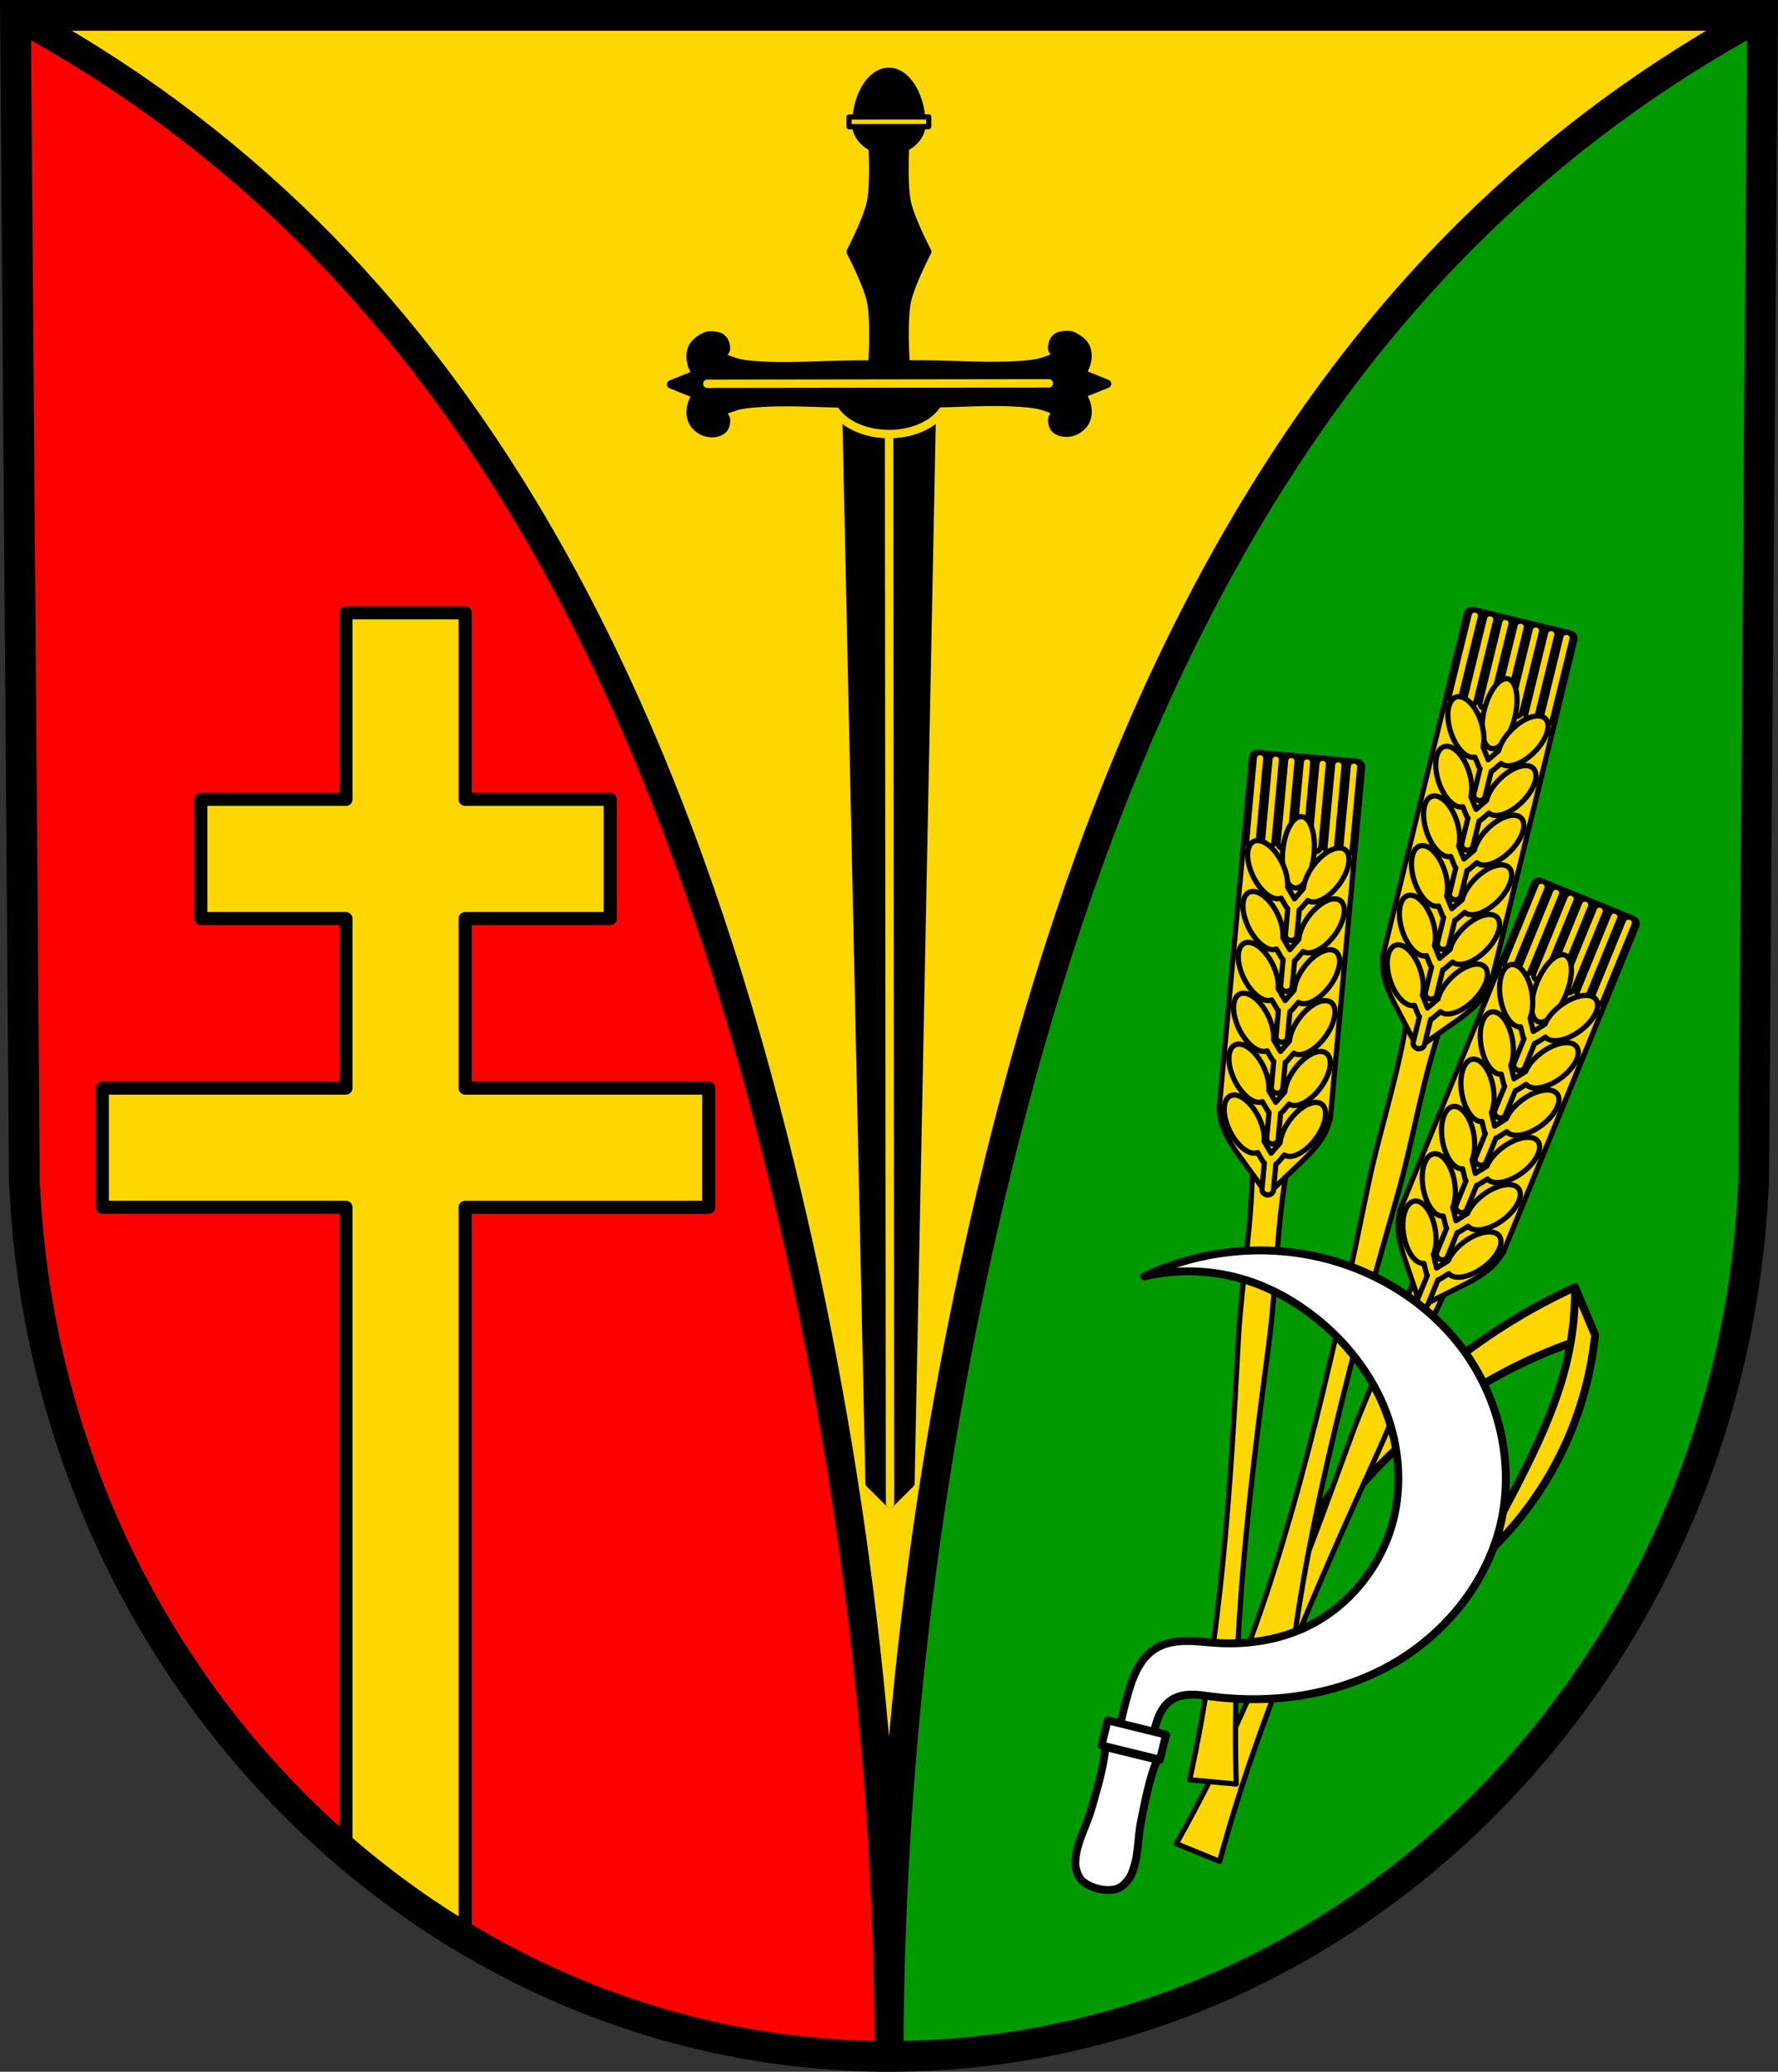 <?xml version="1.0" encoding="UTF-8" standalone="no"?>
<!-- Created with Inkscape (http://www.inkscape.org/) -->

<svg
   xmlns:dc="http://purl.org/dc/elements/1.1/"
   xmlns:cc="http://creativecommons.org/ns#"
   xmlns:rdf="http://www.w3.org/1999/02/22-rdf-syntax-ns#"
   xmlns:svg="http://www.w3.org/2000/svg"
   xmlns="http://www.w3.org/2000/svg"
   xmlns:sodipodi="http://sodipodi.sourceforge.net/DTD/sodipodi-0.dtd"
   xmlns:inkscape="http://www.inkscape.org/namespaces/inkscape"
   width="179.683mm"
   height="209.344mm"
   viewBox="0 0 179.683 209.344"
   version="1.1"
   id="svg7998"
   inkscape:version="0.92.4 (5da689c313, 2019-01-14)"
   sodipodi:docname="DEU Urschmitt COA.svg">
  <rect x="0" y="0" width="179.683" height="209.344" fill="#333333" stroke="none"/>
  <defs
     id="defs7992">
    <inkscape:path-effect
       effect="spiro"
       id="path-effect1260"
       is_visible="true" />
    <inkscape:path-effect
       effect="spiro"
       id="path-effect935"
       is_visible="true" />
    <inkscape:path-effect
       effect="spiro"
       id="path-effect931"
       is_visible="true" />
    <inkscape:path-effect
       effect="spiro"
       id="path-effect9650"
       is_visible="true" />
    <inkscape:path-effect
       effect="spiro"
       id="path-effect9646"
       is_visible="true" />
    <inkscape:path-effect
       effect="spiro"
       id="path-effect6773"
       is_visible="true" />
    <inkscape:path-effect
       effect="spiro"
       id="path-effect12651-3-7-8"
       is_visible="true" />
    <inkscape:path-effect
       effect="spiro"
       id="path-effect12651-3-7-7"
       is_visible="true" />
    <inkscape:path-effect
       effect="spiro"
       id="path-effect7612-8-2"
       is_visible="true" />
    <inkscape:path-effect
       effect="spiro"
       id="path-effect3708-6-1"
       is_visible="true" />
    <inkscape:path-effect
       effect="spiro"
       id="path-effect3704-9-4"
       is_visible="true" />
    <inkscape:path-effect
       effect="spiro"
       id="path-effect3708-6-1-3"
       is_visible="true" />
    <inkscape:path-effect
       effect="spiro"
       id="path-effect3704-9-4-4"
       is_visible="true" />
    <inkscape:path-effect
       effect="spiro"
       id="path-effect9646-4"
       is_visible="true" />
    <inkscape:path-effect
       effect="spiro"
       id="path-effect9650-3"
       is_visible="true" />
    <inkscape:path-effect
       effect="spiro"
       id="path-effect935-0"
       is_visible="true" />
    <inkscape:path-effect
       effect="spiro"
       id="path-effect931-9"
       is_visible="true" />
    <inkscape:path-effect
       effect="spiro"
       id="path-effect9650-3-4"
       is_visible="true" />
    <inkscape:path-effect
       effect="spiro"
       id="path-effect9646-4-6"
       is_visible="true" />
    <inkscape:path-effect
       effect="spiro"
       id="path-effect931-9-5"
       is_visible="true" />
  </defs>
  <sodipodi:namedview
     id="base"
     pagecolor="#ffffff"
     bordercolor="#666666"
     borderopacity="1.0"
     inkscape:pageopacity="0.0"
     inkscape:pageshadow="2"
     inkscape:zoom="0.69260139"
     inkscape:cx="339.55787"
     inkscape:cy="395.60995"
     inkscape:document-units="mm"
     inkscape:current-layer="layer1"
     showgrid="false"
     inkscape:window-width="1366"
     inkscape:window-height="745"
     inkscape:window-x="-8"
     inkscape:window-y="-8"
     inkscape:window-maximized="1"
     fit-margin-top="0"
     fit-margin-left="0"
     fit-margin-right="0"
     fit-margin-bottom="0"
     inkscape:snap-midpoints="true"
     inkscape:snap-smooth-nodes="true"
     inkscape:snap-center="true"
     inkscape:snap-object-midpoints="true"
     inkscape:object-paths="false"
     inkscape:snap-nodes="false"
     inkscape:snap-others="false" />
  <g
     inkscape:label="Ebene 1"
     inkscape:groupmode="layer"
     id="layer1"
     transform="translate(0.394,-6.275)">
    <path
       style="fill:#ffd700;fill-opacity:1;fill-rule:evenodd;stroke:none;stroke-width:3.104;stroke-opacity:1"
       inkscape:connector-curvature="0"
       d="M 177.724,7.827 176.829,125.408 C 174.875,174.867 136.267,214.038 89.447,214.066 42.669,214.005 4.047,174.82 2.065,125.408 L 1.17,7.827 H 89.445 Z"
       id="path10563-0-6-7-7-7"
       sodipodi:nodetypes="ccccccc" />
    <path
       style="fill:#009900;stroke:#000000;stroke-width:2.91;stroke-linecap:round;stroke-linejoin:round;stroke-miterlimit:4;stroke-dasharray:none;stroke-opacity:1;fill-opacity:1"
       d="M 177.724,7.827 C 166.862,13.651 156.847,21.051 148.091,29.724 c -24.614,24.38 -38.352,57.738 -46.881,91.316 -7.714,30.37 -11.674,61.691 -11.763,93.025 46.82,-0.028 85.428,-39.199 87.382,-88.659 z"
       id="path1258"
       inkscape:connector-curvature="0" />
    <path
       inkscape:connector-curvature="0"
       style="fill:#ff0000;stroke:#000000;stroke-width:2.91;stroke-linecap:round;stroke-linejoin:round;stroke-miterlimit:4;stroke-dasharray:none;stroke-opacity:1;fill-opacity:1"
       d="m 1.17,7.827 c 10.862,5.824 20.877,13.224 29.634,21.897 24.614,24.38 38.352,57.738 46.881,91.316 7.714,30.37 11.674,61.691 11.763,93.025 C 42.627,214.038 4.019,174.867 2.065,125.407 Z"
       id="path1258-7" />
    <g
       id="g1366"
       transform="matrix(0.882,0,0,0.883,10.586,-3.149)"
       style="stroke-width:1.133">
      <g
         style="stroke-width:1.17"
         transform="matrix(0.968,0,0,0.969,2.834,0.592)"
         id="g9250">
        <path
           style="fill:#000000;fill-opacity:1;stroke:#000000;stroke-width:0.991;stroke-linecap:round;stroke-linejoin:round;stroke-miterlimit:4;stroke-dasharray:none;stroke-opacity:1"
           d="m 87.45,26.836 c 0,0 0.362,5.04 -0.153,7.495 -0.426,2.033 -2.395,5.81 -2.395,5.81 0,0 1.976,3.772 2.406,5.804 0.519,2.453 0.166,7.495 0.166,7.495 l 1.967,-0.003 1.967,-0.003 c 0,0 -0.362,-5.04 0.153,-7.495 0.426,-2.033 2.404,-5.81 2.404,-5.81 0,0 -1.985,-3.772 -2.415,-5.804 -0.519,-2.453 -0.166,-7.495 -0.166,-7.495 l -1.967,0.003 z"
           id="path7614-2-4"
           inkscape:connector-curvature="0" />
        <path
           inkscape:connector-curvature="0"
           style="fill:#000000;fill-opacity:1;stroke:#000000;stroke-width:0.991;stroke-linecap:round;stroke-linejoin:round;stroke-miterlimit:4;stroke-dasharray:none;stroke-opacity:1"
           d="m 84.396,59.009 2.745,126.584 2.421,2.396 2.416,-2.402 2.526,-126.591 -5.058,0.007 z"
           id="path7490-4-9" />
        <path
           style="fill:#ff0000;fill-opacity:1;stroke:#ffd700;stroke-width:0.991;stroke-linecap:round;stroke-linejoin:miter;stroke-miterlimit:4;stroke-dasharray:none;stroke-opacity:1"
           d="M 89.562,187.989 89.447,60.089"
           id="path7511-2-1"
           inkscape:connector-curvature="0" />
        <path
           inkscape:connector-curvature="0"
           style="fill:#000000;fill-opacity:1;stroke:#ffd700;stroke-width:0.991;stroke-linecap:round;stroke-linejoin:round;stroke-miterlimit:4;stroke-dasharray:none;stroke-dashoffset:3.118;stroke-opacity:1"
           d="m 82.428,56.515 c -0.01,0.107 -0.026,0.219 -0.026,0.328 0.002,2.673 3.166,4.829 7.056,4.824 3.89,-0.005 7.041,-2.169 7.038,-4.843 -1.65e-4,-0.108 -0.017,-0.221 -0.027,-0.327 l -14.041,0.019 z"
           id="path7513-5-2" />
        <path
           style="fill:#000000;fill-opacity:1;stroke:#000000;stroke-width:0.991;stroke-linecap:round;stroke-linejoin:round;stroke-miterlimit:4;stroke-dasharray:none;stroke-opacity:1"
           d="m 69.168,53.558 -5.526,2.238 5.53,2.215 4.959,-2.228 z m 40.554,-0.054 -4.959,2.237 4.963,2.215 5.526,-2.229 z"
           id="path7518-8-8"
           inkscape:connector-curvature="0" />
        <path
           style="fill:#000000;fill-opacity:1;stroke:#000000;stroke-width:0.991;stroke-linecap:round;stroke-linejoin:round;stroke-miterlimit:4;stroke-dasharray:none;stroke-opacity:1"
           d="m 68.492,50.014 c -0.262,-0.02 -0.542,0.004 -0.779,0.116 -0.65,0.307 -1.348,0.773 -1.602,1.445 -0.306,0.808 -0.145,1.832 0.295,2.576 0.435,0.736 1.309,1.141 2.092,1.484 0.218,0.096 0.7,-0.089 0.7,0.15 1.79e-4,0.238 -0.481,0.055 -0.7,0.151 -0.782,0.346 -1.656,0.753 -2.089,1.49 -0.438,0.745 -0.597,1.769 -0.29,2.576 0.256,0.672 0.917,1.229 1.605,1.441 0.64,0.197 1.473,0.154 1.993,-0.268 0.336,-0.273 0.447,-0.79 0.433,-1.222 -0.009,-0.279 -0.417,-0.505 -0.328,-0.77 0.151,-0.452 0.794,-0.546 1.24,-0.715 0.583,-0.222 1.213,-0.314 1.833,-0.378 4.236,-0.435 8.516,-0.011 12.774,-0.017 2.522,-0.003 5.043,-0.007 7.565,-0.01 4.258,-0.006 8.537,-0.44 12.774,-0.017 0.621,0.062 1.25,0.153 1.834,0.373 0.446,0.168 1.089,0.26 1.241,0.712 0.089,0.264 -0.319,0.492 -0.327,0.771 -0.013,0.432 0.099,0.949 0.435,1.221 0.521,0.421 1.353,0.462 1.993,0.263 0.687,-0.213 1.348,-0.773 1.602,-1.445 0.306,-0.808 0.145,-1.832 -0.295,-2.576 -0.435,-0.736 -1.309,-1.141 -2.092,-1.484 -0.218,-0.096 -0.7,0.089 -0.7,-0.15 -2.2e-4,-0.238 0.481,-0.055 0.7,-0.151 0.782,-0.346 1.656,-0.753 2.089,-1.49 0.438,-0.745 0.597,-1.769 0.29,-2.576 -0.256,-0.672 -0.954,-1.136 -1.605,-1.441 -0.238,-0.111 -0.518,-0.135 -0.78,-0.114 -0.423,0.034 -0.908,0.088 -1.213,0.382 -0.311,0.3 -0.447,0.79 -0.433,1.222 0.009,0.279 0.417,0.505 0.328,0.77 -0.151,0.452 -0.794,0.546 -1.24,0.715 -0.583,0.222 -1.213,0.314 -1.833,0.378 -4.236,0.435 -8.516,0.011 -12.774,0.017 -2.522,0.003 -5.043,0.007 -7.565,0.01 -4.258,0.006 -8.537,0.44 -12.774,0.017 -0.621,-0.062 -1.25,-0.153 -1.834,-0.373 -0.446,-0.168 -1.089,-0.26 -1.241,-0.712 -0.089,-0.264 0.319,-0.492 0.327,-0.771 0.013,-0.432 -0.124,-0.922 -0.435,-1.221 -0.306,-0.294 -0.791,-0.346 -1.214,-0.379 z"
           id="path7560-6-9"
           inkscape:connector-curvature="0"
           sodipodi:nodetypes="aaaaaaaaaaaaaaaaaaaaaaaaaaaaaaaaaaaaaaaaaaaaa" />
        <path
           style="fill:#ff0000;fill-opacity:1;stroke:#ffd700;stroke-width:3.496;stroke-linecap:round;stroke-linejoin:miter;stroke-miterlimit:4;stroke-dasharray:none;stroke-opacity:1"
           d="m 2690.359,216.267 h 142.875"
           id="path7610-2-9"
           inkscape:path-effect="#path-effect7612-8-2"
           inkscape:original-d="m 2690.3593,216.26743 h 142.875"
           inkscape:connector-curvature="0"
           transform="matrix(0.283,-3.7403413e-4,2.5457579e-4,0.283,-693.498,-4.471)" />
        <path
           style="fill:#ff0000;fill-opacity:1;stroke:#000000;stroke-width:0.33px;stroke-linecap:butt;stroke-linejoin:miter;stroke-opacity:1"
           d="m 84.979,40.141 8.907,-0.012"
           id="path7675-5-2"
           inkscape:connector-curvature="0" />
        <path
           style="fill:#ff0000;fill-opacity:1;stroke:#000000;stroke-width:0.33px;stroke-linecap:butt;stroke-linejoin:miter;stroke-opacity:1"
           d="m 85.43,39.105 8.005,-0.011"
           id="path7675-4-39-2"
           inkscape:connector-curvature="0" />
        <path
           style="fill:#ff0000;fill-opacity:1;stroke:#000000;stroke-width:0.33px;stroke-linecap:butt;stroke-linejoin:miter;stroke-opacity:1"
           d="m 85.912,38.069 7.039,-0.009"
           id="path7675-4-3-24-6"
           inkscape:connector-curvature="0" />
        <path
           style="fill:#ff0000;fill-opacity:1;stroke:#000000;stroke-width:0.33px;stroke-linecap:butt;stroke-linejoin:miter;stroke-opacity:1"
           d="m 86.329,37.034 6.202,-0.008"
           id="path7675-4-8-6-6"
           inkscape:connector-curvature="0" />
        <path
           style="fill:#ff0000;fill-opacity:1;stroke:#000000;stroke-width:0.33px;stroke-linecap:butt;stroke-linejoin:miter;stroke-opacity:1"
           d="m 86.873,35.998 5.113,-0.007"
           id="path7675-4-8-0-1-3"
           inkscape:connector-curvature="0" />
        <path
           style="fill:#ff0000;fill-opacity:1;stroke:#000000;stroke-width:0.33px;stroke-linecap:butt;stroke-linejoin:miter;stroke-opacity:1"
           d="m 87.272,34.962 4.313,-0.006"
           id="path7675-4-8-8-82-6"
           inkscape:connector-curvature="0" />
        <path
           style="fill:#ff0000;fill-opacity:1;stroke:#000000;stroke-width:0.33px;stroke-linecap:butt;stroke-linejoin:miter;stroke-opacity:1"
           d="m 87.462,33.926 3.932,-0.005"
           id="path7675-4-8-8-8-1-6"
           inkscape:connector-curvature="0" />
        <path
           style="fill:#ff0000;fill-opacity:1;stroke:#000000;stroke-width:0.33px;stroke-linecap:butt;stroke-linejoin:miter;stroke-opacity:1"
           d="m 87.461,32.891 3.932,-0.005"
           id="path7675-4-8-8-8-0-1-0"
           inkscape:connector-curvature="0" />
        <path
           style="fill:#ff0000;fill-opacity:1;stroke:#000000;stroke-width:0.33px;stroke-linecap:butt;stroke-linejoin:miter;stroke-opacity:1"
           d="m 87.618,31.856 3.615,-0.005"
           id="path7675-4-8-8-8-6-9-8"
           inkscape:connector-curvature="0" />
        <path
           style="fill:#ff0000;fill-opacity:1;stroke:#000000;stroke-width:0.33px;stroke-linecap:butt;stroke-linejoin:miter;stroke-opacity:1"
           d="m 87.601,30.821 3.647,-0.005"
           id="path7675-4-8-8-8-8-7-6"
           inkscape:connector-curvature="0" />
        <path
           style="fill:#ff0000;fill-opacity:1;stroke:#000000;stroke-width:0.33px;stroke-linecap:butt;stroke-linejoin:miter;stroke-opacity:1"
           d="m 87.6,29.785 3.647,-0.005"
           id="path7675-4-8-8-8-8-1-6-2"
           inkscape:connector-curvature="0" />
        <path
           style="fill:#ff0000;fill-opacity:1;stroke:#000000;stroke-width:0.33px;stroke-linecap:butt;stroke-linejoin:miter;stroke-opacity:1"
           d="m 87.6,28.75 3.647,-0.005"
           id="path7675-4-8-8-8-8-9-2-6"
           inkscape:connector-curvature="0" />
        <path
           style="fill:#ff0000;fill-opacity:1;stroke:#000000;stroke-width:0.33px;stroke-linecap:butt;stroke-linejoin:miter;stroke-opacity:1"
           d="m 84.979,40.141 8.907,-0.012"
           id="path7675-9-5-3"
           inkscape:connector-curvature="0" />
        <path
           style="fill:#ff0000;fill-opacity:1;stroke:#000000;stroke-width:0.33px;stroke-linecap:butt;stroke-linejoin:miter;stroke-opacity:1"
           d="m 85.432,41.176 8.005,-0.011"
           id="path7675-4-7-2-2"
           inkscape:connector-curvature="0" />
        <path
           style="fill:#ff0000;fill-opacity:1;stroke:#000000;stroke-width:0.33px;stroke-linecap:butt;stroke-linejoin:miter;stroke-opacity:1"
           d="m 85.915,42.21 7.039,-0.009"
           id="path7675-4-3-2-0-2"
           inkscape:connector-curvature="0" />
        <path
           style="fill:#ff0000;fill-opacity:1;stroke:#000000;stroke-width:0.33px;stroke-linecap:butt;stroke-linejoin:miter;stroke-opacity:1"
           d="m 86.335,43.245 6.202,-0.008"
           id="path7675-4-8-2-0-6"
           inkscape:connector-curvature="0" />
        <path
           style="fill:#ff0000;fill-opacity:1;stroke:#000000;stroke-width:0.33px;stroke-linecap:butt;stroke-linejoin:miter;stroke-opacity:1"
           d="m 86.88,44.279 5.113,-0.007"
           id="path7675-4-8-0-8-3-9"
           inkscape:connector-curvature="0" />
        <path
           style="fill:#ff0000;fill-opacity:1;stroke:#000000;stroke-width:0.33px;stroke-linecap:butt;stroke-linejoin:miter;stroke-opacity:1"
           d="m 87.282,45.314 4.313,-0.006"
           id="path7675-4-8-8-2-9-0"
           inkscape:connector-curvature="0" />
        <path
           style="fill:#ff0000;fill-opacity:1;stroke:#000000;stroke-width:0.33px;stroke-linecap:butt;stroke-linejoin:miter;stroke-opacity:1"
           d="m 87.473,46.349 3.932,-0.005"
           id="path7675-4-8-8-8-89-1-6"
           inkscape:connector-curvature="0" />
        <path
           style="fill:#ff0000;fill-opacity:1;stroke:#000000;stroke-width:0.33px;stroke-linecap:butt;stroke-linejoin:miter;stroke-opacity:1"
           d="m 87.474,47.384 3.932,-0.005"
           id="path7675-4-8-8-8-0-0-8-7"
           inkscape:connector-curvature="0" />
        <path
           style="fill:#ff0000;fill-opacity:1;stroke:#000000;stroke-width:0.33px;stroke-linecap:butt;stroke-linejoin:miter;stroke-opacity:1"
           d="m 87.633,48.419 3.615,-0.005"
           id="path7675-4-8-8-8-6-7-1-6"
           inkscape:connector-curvature="0" />
        <path
           style="fill:#ff0000;fill-opacity:1;stroke:#000000;stroke-width:0.33px;stroke-linecap:butt;stroke-linejoin:miter;stroke-opacity:1"
           d="m 87.618,49.455 3.647,-0.005"
           id="path7675-4-8-8-8-8-8-9-1"
           inkscape:connector-curvature="0" />
        <path
           style="fill:#ff0000;fill-opacity:1;stroke:#000000;stroke-width:0.33px;stroke-linecap:butt;stroke-linejoin:miter;stroke-opacity:1"
           d="m 87.619,50.49 3.647,-0.005"
           id="path7675-4-8-8-8-8-1-1-5-4"
           inkscape:connector-curvature="0" />
        <path
           style="fill:#ff0000;fill-opacity:1;stroke:#000000;stroke-width:0.33px;stroke-linecap:butt;stroke-linejoin:miter;stroke-opacity:1"
           d="m 87.62,51.525 3.647,-0.005"
           id="path7675-4-8-8-8-8-9-5-3-3"
           inkscape:connector-curvature="0" />
        <path
           style="fill:#000000;fill-opacity:1;stroke:#000000;stroke-width:0.991;stroke-linecap:round;stroke-linejoin:round;stroke-miterlimit:4;stroke-dasharray:none;stroke-dashoffset:3.118;stroke-opacity:1"
           d="m 85.53,24.784 c -0.003,0.045 -0.009,0.088 -0.009,0.133 0.002,1.825 1.749,3.3 3.901,3.297 2.152,-0.003 3.896,-1.482 3.895,-3.307 -6.6e-5,-0.045 -0.007,-0.088 -0.009,-0.133 l -7.778,0.01 z"
           id="path7888-2-4"
           inkscape:connector-curvature="0" />
        <path
           inkscape:connector-curvature="0"
           style="fill:#000000;fill-opacity:1;stroke:#000000;stroke-width:0.991;stroke-linecap:round;stroke-linejoin:round;stroke-miterlimit:4;stroke-dasharray:none;stroke-dashoffset:3.118;stroke-opacity:1"
           d="m 89.419,18.892 c -2.009,0.003 -3.661,2.554 -3.857,5.83 l 7.716,-0.01 c -0.202,-3.275 -1.85,-5.822 -3.859,-5.82 z"
           id="path7893-5-7" />
        <rect
           transform="matrix(1,-0.001,8.986574e-4,1,0,0)"
           style="fill:#ffd700;fill-opacity:1;stroke:#000000;stroke-width:0.619;stroke-linecap:round;stroke-linejoin:round;stroke-miterlimit:4;stroke-dasharray:none;stroke-dashoffset:3.118;stroke-opacity:1"
           id="rect7898-2-2"
           width="9.431"
           height="1.145"
           x="84.682"
           y="24.308" />
      </g>
    </g>
    <g
       transform="translate(187.62,-1.4414277e-6)"
       id="g1256-5">
      <path
         sodipodi:nodetypes="caccaacc"
         inkscape:original-d="m -21.66445,95.83975 c 0,0 -7.360329,6.3044 -10.103402,10.23634 -4.881578,6.99729 -10.888595,23.16387 -10.888595,23.16387 l 0.398817,4.12112 c 0,0 2.438162,-9.39626 4.773378,-13.59222 3.126532,-5.61781 7.409745,-10.62217 12.097496,-15.02216 2.01699,-1.89318 6.779914,-4.785826 6.779914,-4.785826 z"
         inkscape:path-effect="#path-effect9650-3-4"
         inkscape:connector-curvature="0"
         id="path9648-8-0"
         d="m -21.664,95.84 c -3.766,2.985 -7.167,6.431 -10.103,10.236 -5.253,6.809 -8.998,14.775 -10.889,23.164 l 0.399,4.121 c 0.922,-4.73 2.535,-9.325 4.773,-13.592 3.005,-5.73 7.141,-10.864 12.097,-15.022 2.122,-1.78 4.392,-3.383 6.78,-4.786 z"
         style="fill:#ffd700;fill-opacity:1;stroke:#000000;stroke-width:0.777;stroke-linecap:round;stroke-linejoin:round;stroke-miterlimit:4;stroke-dasharray:none;stroke-opacity:1"
         transform="matrix(0.993,0.243,-0.243,0.993,15.945,46.436)" />
      <path
         sodipodi:nodetypes="caccaac"
         inkscape:original-d="m -24.854998,124.9535 c 0,0 5.042513,-9.44989 6.115217,-14.62334 0.701814,-3.38472 0.132939,-10.369286 0.132939,-10.369286 L -21.66445,95.83975 c 0,0 0.907788,4.053473 0.930576,6.11522 0.05334,4.82557 -0.938566,9.62061 -1.861153,14.35746 -0.569175,2.92233 -2.259971,8.64107 -2.259971,8.64107 z"
         inkscape:path-effect="#path-effect9646-4-6"
         inkscape:connector-curvature="0"
         id="path9644-4-8"
         d="m -24.855,124.954 c 3.133,-4.313 5.245,-9.364 6.115,-14.623 0.566,-3.423 0.611,-6.933 0.133,-10.369 L -21.664,95.84 c 0.522,1.999 0.835,4.052 0.931,6.115 0.225,4.837 -0.738,9.647 -1.861,14.357 -0.691,2.896 -1.444,5.777 -2.26,8.641 z"
         style="fill:#ffd700;fill-opacity:1;stroke:#000000;stroke-width:0.777;stroke-linecap:round;stroke-linejoin:round;stroke-miterlimit:4;stroke-dasharray:none;stroke-opacity:1"
         transform="matrix(0.993,0.243,-0.243,0.993,15.945,46.436)" />
      <path
         sodipodi:nodetypes="cscccsccc"
         inkscape:connector-curvature="0"
         id="path3569-9-2-5-6-1"
         d="m -41.339,135.641 c -2.976,5.505 -4.757,11.51 -7.342,17.191 -6.156,13.527 -12.195,27.127 -16.083,41.527 l -2.189,-0.894 -2.189,-0.894 c 7.306,-13.004 12.515,-26.943 17.59,-40.911 2.131,-5.866 5.064,-11.401 6.793,-17.415 l 1.53,1.139 z"
         style="fill:#ffd700;fill-opacity:1;stroke:#000000;stroke-width:0.529;stroke-linecap:round;stroke-linejoin:round;stroke-miterlimit:4;stroke-dasharray:none;stroke-opacity:1" />
      <path
         sodipodi:nodetypes="sscccccssccsss"
         inkscape:connector-curvature="0"
         id="rect1016-8-4-5-3-5-9-9-4"
         d="m -22.936,99.09 c 0.299,0.123 0.447,0.451 0.33,0.735 l -13.288,32.501 -0.21,0.513 c 0,0 -0.566,0.846 -0.922,1.212 -1.051,1.082 -2.46,1.766 -3.832,2.445 -1.198,0.593 -2.39,1.198 -3.575,1.814 -0.413,-1.272 -0.839,-2.54 -1.278,-3.805 -0.502,-1.448 -1.027,-2.926 -1.02,-4.435 0.003,-0.511 0.191,-1.511 0.191,-1.511 l 0.21,-0.513 13.288,-32.501 c 0.116,-0.285 0.451,-0.415 0.75,-0.292 z"
         style="fill:#ffd700;fill-opacity:1;stroke:#000000;stroke-width:0.529;stroke-linecap:round;stroke-linejoin:round;stroke-miterlimit:4;stroke-dasharray:none;stroke-opacity:1;paint-order:markers fill stroke" />
      <path
         inkscape:connector-curvature="0"
         id="rect1018-89-2-3-3-5-1-7-9"
         d="m -23.204,98.98 c 0.298,0.122 0.444,0.45 0.328,0.734 l -3.167,7.745 c -0.116,0.285 -0.45,0.415 -0.747,0.293 -0.298,-0.122 -0.444,-0.449 -0.328,-0.734 l 3.167,-7.745 c 0.116,-0.285 0.45,-0.415 0.748,-0.293 z m -1.47,-0.603 c 0.298,0.122 0.444,0.45 0.328,0.734 l -3.167,7.745 c -0.116,0.285 -0.45,0.415 -0.747,0.293 -0.298,-0.122 -0.444,-0.449 -0.328,-0.734 l 3.167,-7.745 c 0.116,-0.285 0.45,-0.415 0.748,-0.293 z m -1.47,-0.603 c 0.298,0.122 0.444,0.45 0.328,0.734 l -3.167,7.745 c -0.116,0.285 -0.45,0.415 -0.747,0.293 -0.298,-0.122 -0.444,-0.449 -0.328,-0.734 l 3.167,-7.745 c 0.116,-0.285 0.45,-0.415 0.748,-0.293 z m -1.47,-0.603 c 0.298,0.122 0.444,0.45 0.328,0.734 l -3.167,7.745 c -0.116,0.285 -0.45,0.415 -0.748,0.293 -0.298,-0.122 -0.444,-0.449 -0.328,-0.734 l 3.167,-7.745 c 0.116,-0.285 0.45,-0.415 0.748,-0.293 z m -1.47,-0.603 c 0.298,0.122 0.444,0.45 0.328,0.734 l -3.167,7.745 c -0.116,0.285 -0.45,0.415 -0.748,0.293 -0.298,-0.122 -0.444,-0.449 -0.328,-0.734 l 3.167,-7.745 c 0.116,-0.285 0.45,-0.415 0.748,-0.293 z m -1.469,-0.603 c 0.298,0.122 0.444,0.45 0.328,0.734 l -3.167,7.745 c -0.116,0.285 -0.45,0.415 -0.747,0.293 -0.298,-0.122 -0.444,-0.45 -0.328,-0.734 l 3.167,-7.745 c 0.116,-0.285 0.45,-0.415 0.748,-0.293 z m -1.47,-0.603 c 0.298,0.122 0.444,0.45 0.328,0.734 l -3.167,7.745 c -0.116,0.285 -0.45,0.415 -0.747,0.293 -0.298,-0.122 -0.444,-0.449 -0.328,-0.734 l 3.167,-7.745 c 0.116,-0.285 0.45,-0.415 0.748,-0.293 z"
         style="fill:#ffd700;fill-opacity:1;stroke:#000000;stroke-width:0.529;stroke-linecap:round;stroke-linejoin:round;stroke-miterlimit:4;stroke-dasharray:none;stroke-opacity:1;paint-order:markers fill stroke" />
      <ellipse
         transform="matrix(-0.925,-0.38,-0.378,0.926,0,0)"
         ry="3.621"
         rx="1.588"
         cy="110.03"
         cx="-11.213"
         id="path1014-9-9-2-5-4-6-1-8"
         style="fill:#ffd700;fill-opacity:1;stroke:#000000;stroke-width:0.529;stroke-linecap:round;stroke-linejoin:round;stroke-miterlimit:4;stroke-dasharray:none;stroke-opacity:1;paint-order:markers fill stroke" />
      <path
         inkscape:connector-curvature="0"
         id="path898-5-3-5-9-0-3-9-8"
         d="m -31.127,116.489 a 1.617,3.181 53.759 0 1 0.433,0.27 1.617,3.181 53.759 0 1 -1.429,3.151 1.617,3.181 53.759 0 1 -3.599,0.737 1.617,3.181 53.759 0 1 -0.015,-0.02 l -0.875,0.549 c -0.067,0.042 -0.141,0.067 -0.218,0.078 l -0.999,2.444 c -0.112,0.274 -0.443,0.395 -0.742,0.272 -0.299,-0.123 -0.45,-0.442 -0.338,-0.716 l 0.999,-2.444 c -0.047,-0.061 -0.082,-0.131 -0.101,-0.208 l -0.239,-1.005 a 3.184,1.615 80.73 0 1 -0.024,0.003 3.184,1.615 80.73 0 1 -2.048,-3.054 3.184,1.615 80.73 0 1 1.188,-3.25 3.184,1.615 80.73 0 1 0.498,0.112 3.184,1.615 80.73 0 1 1.551,2.942 3.184,1.615 80.73 0 1 -0.21,2.355 l 0.323,1.357 1.181,-0.741 a 1.617,3.181 53.759 0 1 1.499,-1.825 1.617,3.181 53.759 0 1 3.166,-1.007 z"
         style="fill:#ffd700;fill-opacity:1;stroke:#000000;stroke-width:0.529;stroke-linecap:round;stroke-linejoin:round;stroke-miterlimit:4;stroke-dasharray:none;stroke-opacity:1;paint-order:markers fill stroke" />
      <path
         inkscape:connector-curvature="0"
         id="path898-3-6-0-8-1-4-7-6-2"
         d="m -29.173,111.709 a 1.617,3.181 53.759 0 1 0.433,0.27 1.617,3.181 53.759 0 1 -1.429,3.151 1.617,3.181 53.759 0 1 -3.599,0.737 1.617,3.181 53.759 0 1 -0.015,-0.02 l -0.875,0.549 c -0.067,0.042 -0.141,0.067 -0.218,0.078 l -0.999,2.444 c -0.112,0.274 -0.443,0.395 -0.742,0.272 -0.299,-0.123 -0.45,-0.442 -0.338,-0.716 l 0.999,-2.444 c -0.047,-0.061 -0.082,-0.131 -0.101,-0.208 l -0.239,-1.005 a 3.184,1.615 80.73 0 1 -0.024,0.003 3.184,1.615 80.73 0 1 -2.048,-3.054 3.184,1.615 80.73 0 1 1.188,-3.25 3.184,1.615 80.73 0 1 0.498,0.112 3.184,1.615 80.73 0 1 1.551,2.942 3.184,1.615 80.73 0 1 -0.21,2.355 l 0.323,1.357 1.181,-0.741 a 1.617,3.181 53.759 0 1 1.499,-1.825 1.617,3.181 53.759 0 1 3.166,-1.007 z"
         style="fill:#ffd700;fill-opacity:1;stroke:#000000;stroke-width:0.529;stroke-linecap:round;stroke-linejoin:round;stroke-miterlimit:4;stroke-dasharray:none;stroke-opacity:1;paint-order:markers fill stroke" />
      <path
         inkscape:connector-curvature="0"
         id="path898-3-3-5-4-3-8-4-5-0-8"
         d="m -27.219,106.929 a 1.617,3.181 53.759 0 1 0.433,0.27 1.617,3.181 53.759 0 1 -1.429,3.151 1.617,3.181 53.759 0 1 -3.599,0.737 1.617,3.181 53.759 0 1 -0.015,-0.02 l -0.875,0.549 c -0.067,0.042 -0.141,0.067 -0.218,0.078 l -0.999,2.444 c -0.112,0.274 -0.443,0.395 -0.742,0.272 -0.299,-0.123 -0.45,-0.442 -0.338,-0.716 l 0.999,-2.444 c -0.047,-0.061 -0.082,-0.131 -0.101,-0.208 l -0.239,-1.005 a 3.184,1.615 80.73 0 1 -0.024,0.003 3.184,1.615 80.73 0 1 -2.048,-3.054 3.184,1.615 80.73 0 1 1.188,-3.25 3.184,1.615 80.73 0 1 0.498,0.112 3.184,1.615 80.73 0 1 1.551,2.942 3.184,1.615 80.73 0 1 -0.21,2.355 l 0.323,1.357 1.181,-0.741 a 1.617,3.181 53.759 0 1 1.499,-1.825 1.617,3.181 53.759 0 1 3.166,-1.007 z"
         style="fill:#ffd700;fill-opacity:1;stroke:#000000;stroke-width:0.529;stroke-linecap:round;stroke-linejoin:round;stroke-miterlimit:4;stroke-dasharray:none;stroke-opacity:1;paint-order:markers fill stroke" />
      <path
         inkscape:connector-curvature="0"
         id="path898-2-32-2-5-9-4-6-7-1"
         d="m -33.082,121.269 a 1.617,3.181 53.759 0 1 0.433,0.27 1.617,3.181 53.759 0 1 -1.429,3.151 1.617,3.181 53.759 0 1 -3.599,0.737 1.617,3.181 53.759 0 1 -0.015,-0.02 l -0.875,0.549 c -0.067,0.042 -0.141,0.067 -0.218,0.078 l -0.999,2.444 c -0.112,0.274 -0.443,0.395 -0.742,0.272 -0.299,-0.123 -0.45,-0.442 -0.338,-0.716 l 0.999,-2.444 c -0.047,-0.061 -0.082,-0.131 -0.101,-0.208 l -0.239,-1.005 a 3.184,1.615 80.73 0 1 -0.024,0.003 3.184,1.615 80.73 0 1 -2.048,-3.054 3.184,1.615 80.73 0 1 1.188,-3.25 3.184,1.615 80.73 0 1 0.498,0.112 3.184,1.615 80.73 0 1 1.551,2.942 3.184,1.615 80.73 0 1 -0.21,2.355 l 0.323,1.357 1.181,-0.741 a 1.617,3.181 53.759 0 1 1.499,-1.825 1.617,3.181 53.759 0 1 3.166,-1.007 z"
         style="fill:#ffd700;fill-opacity:1;stroke:#000000;stroke-width:0.529;stroke-linecap:round;stroke-linejoin:round;stroke-miterlimit:4;stroke-dasharray:none;stroke-opacity:1;paint-order:markers fill stroke" />
      <path
         inkscape:connector-curvature="0"
         id="path898-6-4-9-4-5-1-0-4-2"
         d="m -35.036,126.048 a 1.617,3.181 53.759 0 1 0.433,0.27 1.617,3.181 53.759 0 1 -1.429,3.151 1.617,3.181 53.759 0 1 -3.599,0.737 1.617,3.181 53.759 0 1 -0.015,-0.02 l -0.875,0.549 c -0.067,0.042 -0.141,0.067 -0.218,0.078 l -0.999,2.444 c -0.112,0.274 -0.443,0.395 -0.742,0.272 -0.299,-0.123 -0.45,-0.442 -0.338,-0.716 l 0.999,-2.444 c -0.047,-0.061 -0.082,-0.131 -0.101,-0.208 l -0.239,-1.005 a 3.184,1.615 80.73 0 1 -0.024,0.003 3.184,1.615 80.73 0 1 -2.048,-3.054 3.184,1.615 80.73 0 1 1.188,-3.25 3.184,1.615 80.73 0 1 0.498,0.112 3.184,1.615 80.73 0 1 1.551,2.942 3.184,1.615 80.73 0 1 -0.21,2.355 l 0.323,1.357 1.181,-0.741 a 1.617,3.181 53.759 0 1 1.499,-1.825 1.617,3.181 53.759 0 1 3.166,-1.007 z"
         style="fill:#ffd700;fill-opacity:1;stroke:#000000;stroke-width:0.529;stroke-linecap:round;stroke-linejoin:round;stroke-miterlimit:4;stroke-dasharray:none;stroke-opacity:1;paint-order:markers fill stroke" />
      <path
         inkscape:connector-curvature="0"
         id="path898-2-8-8-6-3-6-4-0-8-7"
         d="m -36.99,130.828 a 1.617,3.181 53.759 0 1 0.433,0.27 1.617,3.181 53.759 0 1 -1.429,3.151 1.617,3.181 53.759 0 1 -3.599,0.737 1.617,3.181 53.759 0 1 -0.015,-0.02 l -0.875,0.549 c -0.067,0.042 -0.142,0.067 -0.218,0.078 l -0.999,2.444 c -0.112,0.274 -0.443,0.395 -0.742,0.272 -0.299,-0.123 -0.45,-0.442 -0.338,-0.716 l 0.999,-2.444 c -0.047,-0.061 -0.082,-0.131 -0.101,-0.208 l -0.239,-1.005 a 3.184,1.615 80.73 0 1 -0.024,0.003 3.184,1.615 80.73 0 1 -2.048,-3.054 3.184,1.615 80.73 0 1 1.188,-3.25 3.184,1.615 80.73 0 1 0.498,0.112 3.184,1.615 80.73 0 1 1.551,2.942 3.184,1.615 80.73 0 1 -0.21,2.355 l 0.323,1.357 1.181,-0.741 a 1.617,3.181 53.759 0 1 1.499,-1.825 1.617,3.181 53.759 0 1 3.166,-1.007 z"
         style="fill:#ffd700;fill-opacity:1;stroke:#000000;stroke-width:0.529;stroke-linecap:round;stroke-linejoin:round;stroke-miterlimit:4;stroke-dasharray:none;stroke-opacity:1;paint-order:markers fill stroke" />
      <path
         sodipodi:nodetypes="cscccsccc"
         inkscape:connector-curvature="0"
         id="path3569-9-22-6"
         d="m -45.693,108.25 c -0.824,6.203 -2.91,12.109 -4.154,18.225 -2.962,14.564 -6.961,32.794 -12.271,46.733 l 2.297,0.562 2.297,0.562 c 1.724,-14.816 6.594,-32.833 10.69,-47.119 1.72,-6 2.597,-12.201 4.73,-18.085 l -1.907,0.023 z"
         style="fill:#ffd700;fill-opacity:1;stroke:#000000;stroke-width:0.529;stroke-linecap:round;stroke-linejoin:round;stroke-miterlimit:4;stroke-dasharray:none;stroke-opacity:1" />
      <path
         sodipodi:nodetypes="sscccccssccsss"
         inkscape:connector-curvature="0"
         id="rect1016-8-4-5-3-7-3"
         d="m -39.12,67.86 c -0.314,-0.076 -0.626,0.103 -0.699,0.401 l -8.333,34.109 -0.132,0.539 c 0,0 -0.039,1.017 0.034,1.522 0.216,1.493 0.954,2.874 1.666,4.229 0.622,1.184 1.231,2.373 1.828,3.567 1.081,-0.787 2.171,-1.563 3.269,-2.329 1.257,-0.877 2.55,-1.765 3.43,-2.991 0.298,-0.415 0.733,-1.336 0.733,-1.336 l 0.132,-0.539 8.333,-34.109 c 0.073,-0.299 -0.121,-0.601 -0.436,-0.677 z"
         style="fill:#ffd700;fill-opacity:1;stroke:#000000;stroke-width:0.529;stroke-linecap:round;stroke-linejoin:round;stroke-miterlimit:4;stroke-dasharray:none;stroke-opacity:1;paint-order:markers fill stroke" />
      <path
         inkscape:connector-curvature="0"
         id="rect1018-89-2-3-3-6-9"
         d="m -38.839,67.928 c -0.313,-0.076 -0.623,0.103 -0.696,0.402 l -1.986,8.129 c -0.073,0.299 0.12,0.6 0.433,0.676 0.313,0.076 0.623,-0.103 0.696,-0.402 l 1.986,-8.129 c 0.073,-0.299 -0.12,-0.6 -0.433,-0.676 z m 1.544,0.375 c -0.313,-0.076 -0.623,0.103 -0.696,0.402 l -1.986,8.129 c -0.073,0.299 0.12,0.6 0.433,0.676 0.313,0.076 0.623,-0.103 0.696,-0.402 l 1.986,-8.129 c 0.073,-0.299 -0.12,-0.6 -0.433,-0.676 z m 1.544,0.375 c -0.313,-0.076 -0.623,0.103 -0.696,0.402 l -1.986,8.129 c -0.073,0.299 0.12,0.6 0.433,0.676 0.313,0.076 0.623,-0.103 0.696,-0.402 l 1.986,-8.129 c 0.073,-0.299 -0.12,-0.6 -0.433,-0.676 z m 1.544,0.375 c -0.313,-0.076 -0.624,0.103 -0.697,0.402 l -1.986,8.129 c -0.073,0.299 0.121,0.6 0.433,0.676 0.313,0.076 0.623,-0.103 0.696,-0.402 l 1.986,-8.129 c 0.073,-0.299 -0.12,-0.6 -0.433,-0.676 z m 1.544,0.375 c -0.313,-0.076 -0.624,0.103 -0.697,0.402 l -1.986,8.129 c -0.073,0.299 0.121,0.6 0.433,0.676 0.313,0.076 0.623,-0.103 0.696,-0.402 l 1.986,-8.129 c 0.073,-0.299 -0.12,-0.6 -0.433,-0.676 z m 1.544,0.374 c -0.313,-0.076 -0.623,0.103 -0.696,0.402 l -1.986,8.129 c -0.073,0.299 0.12,0.6 0.433,0.676 0.313,0.076 0.624,-0.103 0.697,-0.402 l 1.986,-8.129 c 0.073,-0.299 -0.12,-0.6 -0.433,-0.676 z m 1.544,0.375 c -0.313,-0.076 -0.623,0.103 -0.696,0.402 l -1.986,8.129 c -0.073,0.299 0.12,0.6 0.433,0.676 0.313,0.076 0.623,-0.103 0.696,-0.402 l 1.986,-8.129 c 0.073,-0.299 -0.12,-0.6 -0.433,-0.676 z"
         style="fill:#ffd700;fill-opacity:1;stroke:#000000;stroke-width:0.529;stroke-linecap:round;stroke-linejoin:round;stroke-miterlimit:4;stroke-dasharray:none;stroke-opacity:1;paint-order:markers fill stroke" />
      <ellipse
         transform="matrix(0.972,0.236,-0.237,0.971,0,0)"
         ry="3.621"
         rx="1.588"
         cy="84.825"
         cx="-16.841"
         id="path1014-9-9-2-5-5-1"
         style="fill:#ffd700;fill-opacity:1;stroke:#000000;stroke-width:0.529;stroke-linecap:round;stroke-linejoin:round;stroke-miterlimit:4;stroke-dasharray:none;stroke-opacity:1;paint-order:markers fill stroke" />
      <path
         inkscape:connector-curvature="0"
         id="path898-5-3-5-9-3-7"
         d="m -42.709,86.752 a 3.181,1.617 72.205 0 0 -0.509,-0.036 3.181,1.617 72.205 0 0 -0.694,3.389 3.181,1.617 72.205 0 0 2.48,2.71 3.181,1.617 72.205 0 0 0.023,-0.007 l 0.386,0.958 c 0.03,0.074 0.075,0.137 0.13,0.191 l -0.627,2.565 c -0.07,0.287 0.126,0.58 0.441,0.656 0.314,0.076 0.624,-0.093 0.694,-0.381 l 0.627,-2.565 c 0.074,-0.022 0.144,-0.058 0.204,-0.11 l 0.784,-0.673 a 1.615,3.185 45.236 0 0 0.018,0.017 1.615,3.185 45.236 0 0 3.452,-1.269 1.615,3.185 45.236 0 0 0.947,-3.328 1.615,3.185 45.236 0 0 -0.468,-0.202 1.615,3.185 45.236 0 0 -2.983,1.471 1.615,3.185 45.236 0 0 -1.213,2.029 l -1.058,0.909 -0.521,-1.293 a 3.181,1.617 72.205 0 0 -0.141,-2.357 3.181,1.617 72.205 0 0 -1.971,-2.674 z"
         style="fill:#ffd700;fill-opacity:1;stroke:#000000;stroke-width:0.529;stroke-linecap:round;stroke-linejoin:round;stroke-miterlimit:4;stroke-dasharray:none;stroke-opacity:1;paint-order:markers fill stroke" />
      <path
         inkscape:connector-curvature="0"
         id="path898-3-6-0-8-1-6-8"
         d="m -41.484,81.736 a 3.181,1.617 72.205 0 0 -0.509,-0.036 3.181,1.617 72.205 0 0 -0.694,3.389 3.181,1.617 72.205 0 0 2.48,2.71 3.181,1.617 72.205 0 0 0.023,-0.007 l 0.386,0.958 c 0.03,0.074 0.075,0.137 0.13,0.191 l -0.627,2.565 c -0.07,0.287 0.126,0.58 0.441,0.656 0.314,0.076 0.624,-0.093 0.694,-0.381 l 0.627,-2.565 c 0.074,-0.022 0.144,-0.058 0.204,-0.11 l 0.784,-0.673 a 1.615,3.185 45.236 0 0 0.018,0.017 1.615,3.185 45.236 0 0 3.452,-1.269 1.615,3.185 45.236 0 0 0.947,-3.328 1.615,3.185 45.236 0 0 -0.468,-0.202 1.615,3.185 45.236 0 0 -2.983,1.471 1.615,3.185 45.236 0 0 -1.213,2.029 l -1.058,0.909 -0.521,-1.293 a 3.181,1.617 72.205 0 0 -0.141,-2.357 3.181,1.617 72.205 0 0 -1.971,-2.674 z"
         style="fill:#ffd700;fill-opacity:1;stroke:#000000;stroke-width:0.529;stroke-linecap:round;stroke-linejoin:round;stroke-miterlimit:4;stroke-dasharray:none;stroke-opacity:1;paint-order:markers fill stroke" />
      <path
         inkscape:connector-curvature="0"
         id="path898-3-3-5-4-3-8-2-9"
         d="m -40.258,76.72 a 3.181,1.617 72.205 0 0 -0.509,-0.036 3.181,1.617 72.205 0 0 -0.694,3.389 3.181,1.617 72.205 0 0 2.48,2.71 3.181,1.617 72.205 0 0 0.023,-0.007 l 0.386,0.958 c 0.03,0.074 0.075,0.137 0.13,0.191 l -0.627,2.565 c -0.07,0.287 0.126,0.58 0.441,0.656 0.314,0.076 0.624,-0.093 0.694,-0.381 l 0.627,-2.565 c 0.074,-0.022 0.144,-0.058 0.204,-0.11 l 0.784,-0.673 a 1.615,3.185 45.236 0 0 0.018,0.017 1.615,3.185 45.236 0 0 3.452,-1.269 1.615,3.185 45.236 0 0 0.947,-3.328 1.615,3.185 45.236 0 0 -0.468,-0.202 1.615,3.185 45.236 0 0 -2.983,1.471 1.615,3.185 45.236 0 0 -1.213,2.029 l -1.058,0.909 -0.521,-1.293 a 3.181,1.617 72.205 0 0 -0.141,-2.357 3.181,1.617 72.205 0 0 -1.971,-2.674 z"
         style="fill:#ffd700;fill-opacity:1;stroke:#000000;stroke-width:0.529;stroke-linecap:round;stroke-linejoin:round;stroke-miterlimit:4;stroke-dasharray:none;stroke-opacity:1;paint-order:markers fill stroke" />
      <path
         inkscape:connector-curvature="0"
         id="path898-2-32-2-5-9-5-2"
         d="m -43.935,91.769 a 3.181,1.617 72.205 0 0 -0.509,-0.036 3.181,1.617 72.205 0 0 -0.694,3.389 3.181,1.617 72.205 0 0 2.48,2.71 3.181,1.617 72.205 0 0 0.023,-0.007 l 0.386,0.958 c 0.03,0.074 0.075,0.137 0.13,0.191 l -0.627,2.565 c -0.07,0.287 0.126,0.58 0.441,0.656 0.314,0.076 0.624,-0.093 0.694,-0.381 l 0.627,-2.565 c 0.074,-0.022 0.144,-0.058 0.204,-0.11 l 0.784,-0.673 a 1.615,3.185 45.236 0 0 0.018,0.017 1.615,3.185 45.236 0 0 3.452,-1.269 1.615,3.185 45.236 0 0 0.947,-3.328 1.615,3.185 45.236 0 0 -0.468,-0.202 1.615,3.185 45.236 0 0 -2.983,1.471 1.615,3.185 45.236 0 0 -1.213,2.029 l -1.058,0.909 -0.521,-1.293 a 3.181,1.617 72.205 0 0 -0.141,-2.357 3.181,1.617 72.205 0 0 -1.971,-2.674 z"
         style="fill:#ffd700;fill-opacity:1;stroke:#000000;stroke-width:0.529;stroke-linecap:round;stroke-linejoin:round;stroke-miterlimit:4;stroke-dasharray:none;stroke-opacity:1;paint-order:markers fill stroke" />
      <path
         inkscape:connector-curvature="0"
         id="path898-6-4-9-4-5-0-0"
         d="m -45.16,96.785 a 3.181,1.617 72.205 0 0 -0.509,-0.036 3.181,1.617 72.205 0 0 -0.694,3.389 3.181,1.617 72.205 0 0 2.48,2.71 3.181,1.617 72.205 0 0 0.023,-0.007 l 0.386,0.958 c 0.03,0.074 0.075,0.137 0.13,0.191 l -0.627,2.565 c -0.07,0.287 0.126,0.58 0.441,0.656 0.314,0.076 0.624,-0.093 0.694,-0.381 l 0.627,-2.565 c 0.074,-0.022 0.144,-0.058 0.204,-0.11 l 0.784,-0.673 a 1.615,3.185 45.236 0 0 0.018,0.017 1.615,3.185 45.236 0 0 3.452,-1.269 1.615,3.185 45.236 0 0 0.947,-3.328 1.615,3.185 45.236 0 0 -0.468,-0.202 1.615,3.185 45.236 0 0 -2.983,1.471 1.615,3.185 45.236 0 0 -1.213,2.029 l -1.058,0.909 -0.521,-1.293 a 3.181,1.617 72.205 0 0 -0.141,-2.357 3.181,1.617 72.205 0 0 -1.971,-2.674 z"
         style="fill:#ffd700;fill-opacity:1;stroke:#000000;stroke-width:0.529;stroke-linecap:round;stroke-linejoin:round;stroke-miterlimit:4;stroke-dasharray:none;stroke-opacity:1;paint-order:markers fill stroke" />
      <path
         inkscape:connector-curvature="0"
         id="path898-2-8-8-6-3-6-3-9"
         d="m -46.386,101.801 a 3.181,1.617 72.205 0 0 -0.509,-0.036 3.181,1.617 72.205 0 0 -0.694,3.389 3.181,1.617 72.205 0 0 2.48,2.71 3.181,1.617 72.205 0 0 0.024,-0.008 l 0.386,0.958 c 0.03,0.074 0.075,0.137 0.13,0.191 l -0.627,2.565 c -0.07,0.287 0.126,0.58 0.441,0.656 0.314,0.076 0.624,-0.093 0.694,-0.381 l 0.627,-2.565 c 0.074,-0.022 0.144,-0.058 0.204,-0.11 l 0.784,-0.673 a 1.615,3.185 45.236 0 0 0.018,0.017 1.615,3.185 45.236 0 0 3.452,-1.269 1.615,3.185 45.236 0 0 0.947,-3.328 1.615,3.185 45.236 0 0 -0.468,-0.202 1.615,3.185 45.236 0 0 -2.983,1.471 1.615,3.185 45.236 0 0 -1.213,2.029 l -1.058,0.909 -0.521,-1.293 a 3.181,1.617 72.205 0 0 -0.141,-2.357 3.181,1.617 72.205 0 0 -1.971,-2.674 z"
         style="fill:#ffd700;fill-opacity:1;stroke:#000000;stroke-width:0.529;stroke-linecap:round;stroke-linejoin:round;stroke-miterlimit:4;stroke-dasharray:none;stroke-opacity:1;paint-order:markers fill stroke" />
      <path
         sodipodi:nodetypes="cscccsccc"
         inkscape:connector-curvature="0"
         id="path3569-9-2-7-9"
         d="m -61.462,123.212 c 0.099,6.257 -1.094,12.406 -1.423,18.638 -0.784,14.841 -1.706,29.692 -4.905,44.261 l 2.354,0.217 2.354,0.217 c -0.477,-14.908 1.337,-29.677 3.284,-44.41 0.818,-6.188 0.771,-12.451 2.014,-18.584 l -1.883,0.304 z"
         style="fill:#ffd700;fill-opacity:1;stroke:#000000;stroke-width:0.529;stroke-linecap:round;stroke-linejoin:round;stroke-miterlimit:4;stroke-dasharray:none;stroke-opacity:1" />
      <path
         sodipodi:nodetypes="sscccccssccsss"
         inkscape:connector-curvature="0"
         id="rect1016-8-4-5-3-5-6-2"
         d="m -60.911,82.294 c -0.322,-0.029 -0.604,0.194 -0.633,0.5 l -3.218,34.964 -0.051,0.552 c 0,0 0.112,1.012 0.258,1.5 0.433,1.445 1.367,2.702 2.271,3.937 0.789,1.079 1.567,2.166 2.334,3.259 0.954,-0.938 1.917,-1.866 2.89,-2.785 1.114,-1.053 2.262,-2.121 2.952,-3.464 0.233,-0.454 0.528,-1.429 0.528,-1.429 l 0.051,-0.552 3.218,-34.964 c 0.028,-0.306 -0.209,-0.576 -0.531,-0.605 z"
         style="fill:#ffd700;fill-opacity:1;stroke:#000000;stroke-width:0.529;stroke-linecap:round;stroke-linejoin:round;stroke-miterlimit:4;stroke-dasharray:none;stroke-opacity:1;paint-order:markers fill stroke" />
      <path
         inkscape:connector-curvature="0"
         id="rect1018-89-2-3-3-5-6-9"
         d="m -60.623,82.32 c -0.321,-0.029 -0.601,0.194 -0.63,0.5 l -0.766,8.332 c -0.028,0.306 0.207,0.576 0.528,0.605 0.321,0.029 0.601,-0.194 0.63,-0.5 l 0.766,-8.332 c 0.028,-0.306 -0.207,-0.576 -0.528,-0.605 z m 1.582,0.143 c -0.321,-0.029 -0.601,0.194 -0.63,0.5 l -0.766,8.332 c -0.028,0.306 0.207,0.576 0.528,0.605 0.321,0.029 0.601,-0.194 0.63,-0.5 l 0.766,-8.332 c 0.028,-0.306 -0.207,-0.576 -0.528,-0.605 z m 1.582,0.143 c -0.321,-0.029 -0.601,0.194 -0.63,0.5 l -0.766,8.332 c -0.028,0.306 0.207,0.576 0.528,0.605 0.321,0.029 0.601,-0.194 0.63,-0.5 l 0.766,-8.332 c 0.028,-0.306 -0.207,-0.576 -0.528,-0.605 z m 1.582,0.143 c -0.321,-0.029 -0.602,0.194 -0.63,0.5 l -0.766,8.332 c -0.028,0.306 0.208,0.576 0.528,0.605 0.321,0.029 0.601,-0.194 0.63,-0.5 l 0.766,-8.332 c 0.028,-0.306 -0.207,-0.576 -0.528,-0.605 z m 1.582,0.143 c -0.321,-0.029 -0.602,0.194 -0.63,0.5 l -0.766,8.332 c -0.028,0.306 0.208,0.576 0.528,0.605 0.321,0.029 0.601,-0.194 0.63,-0.5 l 0.766,-8.332 c 0.028,-0.306 -0.207,-0.576 -0.528,-0.605 z m 1.582,0.143 c -0.321,-0.029 -0.601,0.194 -0.63,0.5 l -0.766,8.332 c -0.028,0.306 0.207,0.576 0.528,0.605 0.321,0.029 0.602,-0.194 0.63,-0.5 l 0.766,-8.332 c 0.028,-0.306 -0.208,-0.576 -0.528,-0.605 z m 1.582,0.143 c -0.321,-0.029 -0.601,0.194 -0.63,0.5 l -0.766,8.332 c -0.028,0.306 0.207,0.576 0.528,0.605 0.321,0.029 0.601,-0.194 0.63,-0.5 l 0.766,-8.332 c 0.028,-0.306 -0.207,-0.576 -0.528,-0.605 z"
         style="fill:#ffd700;fill-opacity:1;stroke:#000000;stroke-width:0.529;stroke-linecap:round;stroke-linejoin:round;stroke-miterlimit:4;stroke-dasharray:none;stroke-opacity:1;paint-order:markers fill stroke" />
      <ellipse
         transform="matrix(0.996,0.09,-0.092,0.996,0,0)"
         ry="3.621"
         rx="1.588"
         cy="97.108"
         cx="-48.058"
         id="path1014-9-9-2-5-4-2-8"
         style="fill:#ffd700;fill-opacity:1;stroke:#000000;stroke-width:0.529;stroke-linecap:round;stroke-linejoin:round;stroke-miterlimit:4;stroke-dasharray:none;stroke-opacity:1;paint-order:markers fill stroke" />
      <path
         inkscape:connector-curvature="0"
         id="path898-5-3-5-9-0-4-7"
         d="m -61.678,101.509 a 3.181,1.617 63.733 0 0 -0.509,0.04 3.181,1.617 63.733 0 0 -0.187,3.455 3.181,1.617 63.733 0 0 2.852,2.315 3.181,1.617 63.733 0 0 0.022,-0.011 l 0.522,0.89 c 0.04,0.069 0.095,0.125 0.157,0.17 l -0.242,2.629 c -0.027,0.294 0.21,0.555 0.533,0.584 0.322,0.029 0.604,-0.184 0.631,-0.479 l 0.242,-2.629 c 0.07,-0.033 0.133,-0.078 0.186,-0.139 l 0.676,-0.781 a 1.615,3.184 36.766 0 0 0.02,0.014 1.615,3.184 36.766 0 0 3.227,-1.764 1.615,3.184 36.766 0 0 0.447,-3.431 1.615,3.184 36.766 0 0 -0.493,-0.13 1.615,3.184 36.766 0 0 -2.734,1.894 1.615,3.184 36.766 0 0 -0.901,2.186 l -0.913,1.055 -0.705,-1.202 a 3.181,1.617 63.733 0 0 -0.487,-2.311 3.181,1.617 63.733 0 0 -2.343,-2.355 z"
         style="fill:#ffd700;fill-opacity:1;stroke:#000000;stroke-width:0.529;stroke-linecap:round;stroke-linejoin:round;stroke-miterlimit:4;stroke-dasharray:none;stroke-opacity:1;paint-order:markers fill stroke" />
      <path
         inkscape:connector-curvature="0"
         id="path898-3-6-0-8-1-4-8-9"
         d="m -61.205,96.368 a 3.181,1.617 63.733 0 0 -0.509,0.04 3.181,1.617 63.733 0 0 -0.187,3.455 3.181,1.617 63.733 0 0 2.852,2.315 3.181,1.617 63.733 0 0 0.022,-0.011 l 0.522,0.89 c 0.04,0.069 0.095,0.125 0.157,0.17 l -0.242,2.629 c -0.027,0.294 0.21,0.555 0.533,0.584 0.322,0.029 0.604,-0.184 0.631,-0.479 l 0.242,-2.629 c 0.07,-0.033 0.133,-0.078 0.186,-0.139 l 0.676,-0.781 a 1.615,3.184 36.766 0 0 0.02,0.014 1.615,3.184 36.766 0 0 3.227,-1.764 1.615,3.184 36.766 0 0 0.447,-3.431 1.615,3.184 36.766 0 0 -0.493,-0.13 1.615,3.184 36.766 0 0 -2.734,1.894 1.615,3.184 36.766 0 0 -0.901,2.186 l -0.913,1.055 -0.705,-1.202 a 3.181,1.617 63.733 0 0 -0.487,-2.311 3.181,1.617 63.733 0 0 -2.343,-2.355 z"
         style="fill:#ffd700;fill-opacity:1;stroke:#000000;stroke-width:0.529;stroke-linecap:round;stroke-linejoin:round;stroke-miterlimit:4;stroke-dasharray:none;stroke-opacity:1;paint-order:markers fill stroke" />
      <path
         inkscape:connector-curvature="0"
         id="path898-3-3-5-4-3-8-4-2-4"
         d="m -60.732,91.226 a 3.181,1.617 63.733 0 0 -0.509,0.04 3.181,1.617 63.733 0 0 -0.187,3.455 3.181,1.617 63.733 0 0 2.852,2.315 3.181,1.617 63.733 0 0 0.022,-0.011 l 0.522,0.89 c 0.04,0.069 0.095,0.125 0.157,0.17 l -0.242,2.629 c -0.027,0.294 0.21,0.555 0.533,0.584 0.322,0.029 0.604,-0.184 0.631,-0.479 l 0.242,-2.629 c 0.07,-0.033 0.133,-0.078 0.186,-0.139 l 0.676,-0.781 a 1.615,3.184 36.766 0 0 0.02,0.014 1.615,3.184 36.766 0 0 3.227,-1.764 1.615,3.184 36.766 0 0 0.447,-3.431 1.615,3.184 36.766 0 0 -0.493,-0.13 1.615,3.184 36.766 0 0 -2.734,1.894 1.615,3.184 36.766 0 0 -0.901,2.186 l -0.913,1.055 -0.705,-1.202 a 3.181,1.617 63.733 0 0 -0.487,-2.311 3.181,1.617 63.733 0 0 -2.343,-2.355 z"
         style="fill:#ffd700;fill-opacity:1;stroke:#000000;stroke-width:0.529;stroke-linecap:round;stroke-linejoin:round;stroke-miterlimit:4;stroke-dasharray:none;stroke-opacity:1;paint-order:markers fill stroke" />
      <path
         inkscape:connector-curvature="0"
         id="path898-2-32-2-5-9-4-9-7"
         d="m -62.151,106.651 a 3.181,1.617 63.733 0 0 -0.509,0.04 3.181,1.617 63.733 0 0 -0.187,3.455 3.181,1.617 63.733 0 0 2.852,2.315 3.181,1.617 63.733 0 0 0.022,-0.011 l 0.522,0.89 c 0.04,0.069 0.095,0.125 0.157,0.17 l -0.242,2.629 c -0.027,0.294 0.21,0.555 0.533,0.584 0.322,0.029 0.604,-0.184 0.631,-0.479 l 0.242,-2.629 c 0.07,-0.033 0.133,-0.078 0.186,-0.139 l 0.676,-0.781 a 1.615,3.184 36.766 0 0 0.02,0.014 1.615,3.184 36.766 0 0 3.227,-1.764 1.615,3.184 36.766 0 0 0.447,-3.431 1.615,3.184 36.766 0 0 -0.493,-0.13 1.615,3.184 36.766 0 0 -2.734,1.894 1.615,3.184 36.766 0 0 -0.901,2.186 l -0.913,1.055 -0.705,-1.202 a 3.181,1.617 63.733 0 0 -0.487,-2.311 3.181,1.617 63.733 0 0 -2.343,-2.355 z"
         style="fill:#ffd700;fill-opacity:1;stroke:#000000;stroke-width:0.529;stroke-linecap:round;stroke-linejoin:round;stroke-miterlimit:4;stroke-dasharray:none;stroke-opacity:1;paint-order:markers fill stroke" />
      <path
         inkscape:connector-curvature="0"
         id="path898-6-4-9-4-5-1-6-9"
         d="m -62.624,111.793 a 3.181,1.617 63.733 0 0 -0.509,0.04 3.181,1.617 63.733 0 0 -0.187,3.455 3.181,1.617 63.733 0 0 2.852,2.315 3.181,1.617 63.733 0 0 0.022,-0.011 l 0.522,0.89 c 0.04,0.069 0.095,0.125 0.157,0.17 l -0.242,2.629 c -0.027,0.294 0.21,0.555 0.533,0.584 0.322,0.029 0.604,-0.184 0.631,-0.479 l 0.242,-2.629 c 0.07,-0.033 0.133,-0.078 0.186,-0.139 l 0.676,-0.781 a 1.615,3.184 36.766 0 0 0.02,0.014 1.615,3.184 36.766 0 0 3.227,-1.764 1.615,3.184 36.766 0 0 0.447,-3.431 1.615,3.184 36.766 0 0 -0.493,-0.13 1.615,3.184 36.766 0 0 -2.734,1.894 1.615,3.184 36.766 0 0 -0.901,2.186 l -0.913,1.055 -0.705,-1.202 a 3.181,1.617 63.733 0 0 -0.487,-2.311 3.181,1.617 63.733 0 0 -2.343,-2.355 z"
         style="fill:#ffd700;fill-opacity:1;stroke:#000000;stroke-width:0.529;stroke-linecap:round;stroke-linejoin:round;stroke-miterlimit:4;stroke-dasharray:none;stroke-opacity:1;paint-order:markers fill stroke" />
      <path
         inkscape:connector-curvature="0"
         id="path898-2-8-8-6-3-6-4-5-8"
         d="m -63.098,116.935 a 3.181,1.617 63.733 0 0 -0.509,0.04 3.181,1.617 63.733 0 0 -0.187,3.455 3.181,1.617 63.733 0 0 2.852,2.315 3.181,1.617 63.733 0 0 0.022,-0.011 l 0.522,0.89 c 0.04,0.069 0.095,0.125 0.157,0.17 l -0.242,2.629 c -0.027,0.294 0.21,0.555 0.533,0.584 0.322,0.029 0.604,-0.184 0.631,-0.479 l 0.242,-2.629 c 0.07,-0.033 0.133,-0.078 0.186,-0.139 l 0.676,-0.781 a 1.615,3.184 36.766 0 0 0.02,0.014 1.615,3.184 36.766 0 0 3.227,-1.764 1.615,3.184 36.766 0 0 0.447,-3.431 1.615,3.184 36.766 0 0 -0.493,-0.13 1.615,3.184 36.766 0 0 -2.734,1.894 1.615,3.184 36.766 0 0 -0.901,2.186 l -0.913,1.055 -0.705,-1.202 a 3.181,1.617 63.733 0 0 -0.487,-2.311 3.181,1.617 63.733 0 0 -2.343,-2.355 z"
         style="fill:#ffd700;fill-opacity:1;stroke:#000000;stroke-width:0.529;stroke-linecap:round;stroke-linejoin:round;stroke-miterlimit:4;stroke-dasharray:none;stroke-opacity:1;paint-order:markers fill stroke" />
      <path
         sodipodi:nodetypes="caaaaaccaaaaaaac"
         inkscape:original-d="m -63.27135,104.92519 c 0,0 10.333645,-6.977806 15.899987,-5.955035 10.543057,1.937205 23.829349,10.533085 24.139071,21.248165 0.321404,11.11924 -14.264698,17.62269 -23.73411,23.45972 -1.11681,0.68841 -2.833823,0.29892 -3.729504,1.25753 -0.840093,0.89912 -0.807662,2.34654 -0.939618,3.56996 -0.182564,1.69264 0.216891,5.10276 0.216891,5.10276 l -3.179996,-0.43363 c 0,0 -0.760245,-5.22017 -0.433636,-7.80545 0.217919,-1.72494 0.3633,-3.72589 1.575442,-4.97233 1.390618,-1.42997 3.792023,-1.2449 5.651824,-1.96585 2.737074,-1.06102 5.986129,-1.42655 8.094538,-3.46909 3.436983,-3.3296 6.505807,-8.24358 6.070904,-13.00908 -0.634261,-6.95 -6.401739,-13.08692 -12.141808,-17.05635 -2.159915,-1.49364 -4.992576,-1.93791 -7.617671,-2.00922 -3.358914,-0.0912 -9.872314,2.0379 -9.872314,2.0379 z"
         inkscape:path-effect="#path-effect931-9-5"
         inkscape:connector-curvature="0"
         id="path929-4-1"
         d="m -63.271,104.925 c 4.462,-3.645 10.141,-5.773 15.9,-5.955 5.966,-0.189 12.032,1.747 16.582,5.611 4.55,3.863 7.476,9.669 7.557,15.638 0.084,6.102 -2.786,12.075 -7.253,16.233 -4.467,4.158 -10.415,6.559 -16.481,7.226 -0.667,0.073 -1.34,0.127 -1.989,0.298 -0.649,0.171 -1.282,0.469 -1.74,0.959 -0.43,0.461 -0.682,1.067 -0.807,1.685 -0.126,0.618 -0.134,1.254 -0.132,1.885 0.004,1.703 0.077,3.406 0.217,5.103 l -3.18,-0.434 c -0.396,-2.58 -0.542,-5.198 -0.434,-7.805 0.037,-0.889 0.104,-1.783 0.331,-2.644 0.227,-0.861 0.622,-1.692 1.244,-2.328 0.71,-0.726 1.673,-1.158 2.655,-1.42 0.981,-0.262 1.996,-0.37 2.997,-0.546 2.92,-0.515 5.759,-1.643 8.095,-3.469 3.91,-3.057 6.191,-8.048 6.071,-13.009 -0.089,-3.676 -1.433,-7.281 -3.618,-10.238 -2.185,-2.957 -5.188,-5.273 -8.524,-6.818 -2.396,-1.11 -4.982,-1.837 -7.618,-2.009 -3.394,-0.222 -6.844,0.49 -9.872,2.038 z"
         style="fill:#ffffff;fill-opacity:1;stroke:#000000;stroke-width:0.777;stroke-linecap:round;stroke-linejoin:round;stroke-miterlimit:4;stroke-dasharray:none;stroke-opacity:1"
         transform="matrix(0.993,0.243,-0.243,0.993,15.945,46.436)" />
      <path
         sodipodi:nodetypes="caaaaaaaaccc"
         inkscape:connector-curvature="0"
         id="path933-4-5"
         d="m -76.297,182.804 c -0.199,2.134 -0.84,4.195 -1.423,6.251 -0.425,1.498 -1.226,2.89 -1.507,4.421 -0.094,0.513 -0.171,1.056 -0.055,1.565 0.115,0.502 0.316,1.048 0.721,1.365 0.87,0.678 2.129,0.986 3.214,0.786 0.506,-0.093 0.936,-0.486 1.27,-0.878 0.339,-0.397 0.521,-0.915 0.674,-1.414 0.457,-1.488 0.389,-3.093 0.704,-4.617 0.432,-2.093 0.816,-4.217 1.624,-6.202 l -2.612,-0.639 z"
         style="fill:#ffffff;fill-opacity:1;stroke:#000000;stroke-width:0.794;stroke-linecap:round;stroke-linejoin:round;stroke-miterlimit:4;stroke-dasharray:none;stroke-opacity:1" />
      <rect
         transform="matrix(0.971,0.238,-0.238,0.971,0,0)"
         y="193.093"
         x="-31.018"
         height="2.603"
         width="6.077"
         id="rect966-7-6"
         style="fill:#ffffff;fill-opacity:1;stroke:#000000;stroke-width:0.794;stroke-linecap:round;stroke-linejoin:round;stroke-miterlimit:4;stroke-dasharray:none;stroke-opacity:1;paint-order:markers fill stroke" />
    </g>
    <path
       inkscape:connector-curvature="0"
       style="fill:#ffd700;fill-opacity:1;stroke:#000000;stroke-width:1.323;stroke-linecap:round;stroke-linejoin:round;stroke-miterlimit:4;stroke-dasharray:none;stroke-opacity:1;paint-order:markers fill stroke"
       d="M 34.564,68.193 V 87.047 H 19.9 V 99.093 H 34.564 V 116.22 H 9.95 v 12.045 H 34.564 v 65.196 c 3.772,3.227 7.8,6.129 12.046,8.667 V 128.266 H 71.224 V 116.22 H 46.61 V 99.093 H 61.274 V 87.047 H 46.61 V 68.193 Z"
       id="rect1679" />
    <path
       style="fill:none;fill-rule:evenodd;stroke:#000000;stroke-width:3.104;stroke-opacity:1"
       inkscape:connector-curvature="0"
       d="M 177.724,7.827 176.829,125.408 C 174.875,174.867 136.267,214.038 89.447,214.066 42.669,214.005 4.047,174.82 2.065,125.408 L 1.17,7.827 H 89.445 Z"
       id="path10563-0-6-7-7"
       sodipodi:nodetypes="ccccccc" />
  </g>
</svg>
